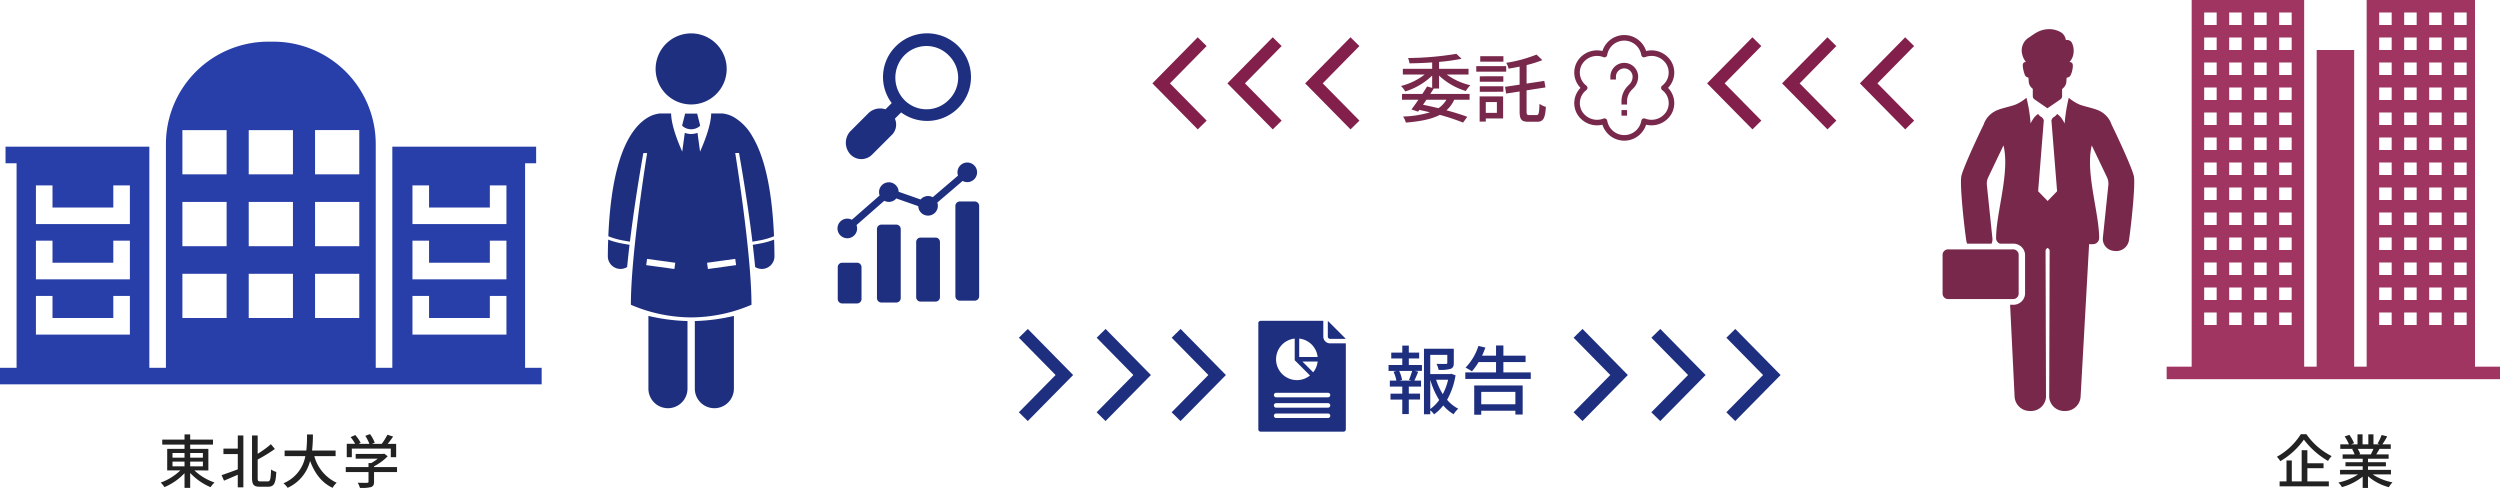 <svg xmlns="http://www.w3.org/2000/svg" xmlns:xlink="http://www.w3.org/1999/xlink" width="600" height="117.106" viewBox="0 0 600 117.106"><defs><clipPath id="a"><rect width="40" height="89.969" fill="#1e2f80"/></clipPath><clipPath id="b"><rect width="24" height="25.348" fill="#78284a"/></clipPath></defs><g transform="translate(-979 -3440)"><path d="M-11.736-6.66H-14.6L-14-6.822a8.568,8.568,0,0,0-.7-2.16h3.114a21.877,21.877,0,0,1-.756,2.16Zm-.648-5.31H-9.9v-1.4h-2.484v-1.692H-13.95v1.692H-16.6v1.4h2.646V-10.4h-3.294v1.422h1.926l-.738.2a8.075,8.075,0,0,1,.684,2.124h-1.566v1.44h2.988v1.692h-2.826v1.422h2.826V1.368h1.566V-2.106h2.7V-3.528h-2.7V-5.22H-9.45V-6.66h-1.6c.288-.576.612-1.368.918-2.124l-.774-.2h1.674V-10.4h-3.15Zm5.148,5.112A18.61,18.61,0,0,0-5.094-2,9.044,9.044,0,0,1-7.236.162Zm4.284,0A14.48,14.48,0,0,1-4.23-3.4a15.506,15.506,0,0,1-1.6-3.456ZM-2.2-8.3l-.27.072h-4.77v-4.608H-3.15v1.908c0,.2-.072.252-.342.27s-1.224.018-2.25-.018a5.277,5.277,0,0,1,.5,1.44,9.039,9.039,0,0,0,2.862-.234c.63-.234.792-.666.792-1.44v-3.4H-8.748V1.422h1.512V.468a5.138,5.138,0,0,1,.918.972A10.316,10.316,0,0,0-4.122-.7,9.868,9.868,0,0,0-1.638,1.422,6.644,6.644,0,0,1-.522.09,8.706,8.706,0,0,1-3.2-2.052,17.579,17.579,0,0,0-1.17-7.92Zm15.39,4.356v2.97H5v-2.97ZM3.312,1.53H5V.576h8.19v.918H14.94V-5.49H3.312Zm7-10.152v-2.484h5.328v-1.53H10.314v-2.448H8.55v2.448H5.2c.288-.63.558-1.3.792-1.944l-1.674-.4a13.2,13.2,0,0,1-3.078,5.2c.414.216,1.17.666,1.53.9a15.56,15.56,0,0,0,1.6-2.232H8.55v2.484H1.17v1.566H16.884V-8.622Z" transform="translate(1329.5 3538)" fill="#1e2f80"/><path d="M-6.444-4.068A6.248,6.248,0,0,1-8.352-2.034c-1.206-.288-2.466-.576-3.708-.828.288-.4.558-.792.828-1.206ZM-8.208-6.75V-9.864A16.044,16.044,0,0,0-1.782-6.156,7.351,7.351,0,0,1-.7-7.542a15.7,15.7,0,0,1-5.67-2.574h5.238v-1.368H-8.208V-13.14a47.044,47.044,0,0,0,5.4-.756L-4.05-15.084a73.838,73.838,0,0,1-11.592,1.008A6.387,6.387,0,0,1-15.3-12.8c1.728-.018,3.6-.09,5.436-.216v1.53H-16.9v1.368h5.238a15.37,15.37,0,0,1-5.688,2.754,5.619,5.619,0,0,1,1.026,1.314A16.066,16.066,0,0,0-9.864-9.864v2.952l-1.224-.342c-.324.558-.72,1.17-1.134,1.8H-17.1v1.386h3.942c-.594.864-1.188,1.692-1.674,2.34l1.584.522.306-.414c.864.18,1.71.378,2.538.576A24.426,24.426,0,0,1-16.848-.036a4.67,4.67,0,0,1,.666,1.458c3.492-.288,6.174-.81,8.154-1.854a50.422,50.422,0,0,1,5.58,1.854L-1.44.036C-2.754-.468-4.5-1.008-6.426-1.53A7.356,7.356,0,0,0-4.572-4.068h3.69V-5.454h-9.432c.288-.45.576-.882.828-1.3ZM7.236-14.508H1.674v1.314H7.236ZM7.9-12.132H.72V-10.8H7.9ZM5.67-3.51V-.918H3.006V-3.51ZM7.164-4.86H1.53V1.188H3.006V.432H7.164Zm-5.6-1.116H7.218V-7.29H1.566Zm0-2.412H7.218v-1.3H1.566Zm11.88,8.01c-.54,0-.648-.126-.648-.918V-6.318l4.536-.7-.288-1.566L12.8-7.938v-4.446a26.839,26.839,0,0,0,3.78-1.188L15.192-14.9a34.078,34.078,0,0,1-7.272,1.98,5.2,5.2,0,0,1,.558,1.4c.846-.144,1.746-.306,2.646-.486v4.32l-3.492.522.252,1.62,3.24-.5V-1.3c0,1.962.432,2.52,2.052,2.52h2.178c1.494,0,1.908-.918,2.07-3.582a4.752,4.752,0,0,1-1.53-.72c-.072,2.178-.162,2.7-.684,2.7Z" transform="translate(1332.583 3468)" fill="#78284a"/><g transform="translate(1124.877 3448)"><g clip-path="url(#a)"><path d="M25.68,178.786v17.461a4.69,4.69,0,0,0,9.38,0V180.018a45.828,45.828,0,0,1-9.38-1.232" transform="translate(-15.939 -110.968)" fill="#1e2f80"/><path d="M55.043,180.017v16.229a4.69,4.69,0,0,0,9.38,0V178.785a45.848,45.848,0,0,1-9.38,1.232" transform="translate(-34.164 -110.967)" fill="#1e2f80"/><path d="M3.035,137.561a3.01,3.01,0,0,0,1.6-.462c.167-1.751.363-3.544.576-5.334-.441-.068-.94-.151-1.46-.248a19.849,19.849,0,0,1-3.668-.989C.042,131.8.012,133.119,0,134.5a3.046,3.046,0,0,0,3.009,3.06h.026" transform="translate(0 -81.015)" fill="#1e2f80"/><path d="M4.09,81.222c.5.1.983.176,1.411.242C6.819,70.651,8.718,60.2,8.718,60.2h.909c-.718,4.5-3.9,25.084-3.9,36.415A37.116,37.116,0,0,0,20.2,99.646a37.119,37.119,0,0,0,14.473-3.035c0-11.332-3.186-31.92-3.9-36.415h.909s1.9,10.455,3.216,21.268c.427-.066.908-.146,1.41-.241a17.625,17.625,0,0,0,3.774-1.055c-.538-12.78-2.718-19.855-5.242-24.05A12.345,12.345,0,0,0,30.466,51.6a6.95,6.95,0,0,0-2.311-.835,2.941,2.941,0,0,0-.632-.07H25c-.038,2.637-1.4,6.31-2.669,9.166l-.613-4.514a4.344,4.344,0,0,1-1.525.281h0a4.349,4.349,0,0,1-1.527-.28l-.613,4.513c-1.267-2.856-2.631-6.529-2.669-9.165H12.868a2.941,2.941,0,0,0-.632.07,6.926,6.926,0,0,0-2.312.836C7.835,52.77,5.4,55.331,3.548,60.373,1.95,64.719.7,70.958.314,80.167A17.619,17.619,0,0,0,4.09,81.222m12.081,6.807L9.407,87.1l.207-1.5,6.764.931Zm7.84-1.5,6.764-.931.207,1.5-6.764.932Z" transform="translate(-0.195 -31.468)" fill="#1e2f80"/><path d="M91.7,131.765c.214,1.79.409,3.583.576,5.334a3.017,3.017,0,0,0,1.6.462h.026a3.036,3.036,0,0,0,3.01-3.059c-.013-1.383-.043-2.7-.089-3.974a19.9,19.9,0,0,1-3.665.989c-.521.1-1.019.181-1.461.248" transform="translate(-56.916 -81.015)" fill="#1e2f80"/><path d="M51.239,53.8l.11-.173-.721-2.845H47.745l-.721,2.845.111.174a3.2,3.2,0,0,0,4.1,0" transform="translate(-29.187 -31.52)" fill="#1e2f80"/><path d="M43.058,15.908a8.528,8.528,0,1,0-4.3,1.162,8.529,8.529,0,0,0,4.3-1.162" transform="translate(-18.76)" fill="#1e2f80"/></g></g><g transform="translate(1445.221 3447)"><path d="M50.928,49.238,48.65,46.893l1.364-17.027c-.43-1.058-.673-.54-1.374-1.525a5.037,5.037,0,0,0-.96.893,9.818,9.818,0,0,0-.841,1.4,34.472,34.472,0,0,0-.991-6.17h0a10.8,10.8,0,0,1-2.439,1.559c-1.118.511-4.045,1.008-5.2,1.721a5.628,5.628,0,0,0-2.64,3.167C33.82,34.474,30.439,41.829,30.2,43.4c-.356,2.387.754,12.373,1.221,15.409a2.553,2.553,0,0,0,.2.67h5.845a2.5,2.5,0,0,0,.2-1.416L36.355,45.48a3.546,3.546,0,0,1,.348-1.986l3.632-7.6C41.919,42.389,38.56,52,38.56,58.2a1.416,1.416,0,0,0,.95,1.287H42.52a2.806,2.806,0,0,1,2.994,2.556v9.546A2.8,2.8,0,0,1,42.52,74.14h-.594l1.084,22.15a3.643,3.643,0,0,0,3.763,3.345h0a3.579,3.579,0,0,0,3.763-3.345l-.1-35.092a.652.652,0,0,1,.267-.53l.222-.173h0l.221.173a.648.648,0,0,1,.267.53l-.1,35.092a3.581,3.581,0,0,0,3.763,3.345h0a3.653,3.653,0,0,0,3.763-3.345L60.885,59.6h.831A1.5,1.5,0,0,0,63.3,58.2c0-6.2-3.358-15.807-1.775-22.3l3.632,7.6A3.532,3.532,0,0,1,65.5,45.48L64.189,58.067a2.879,2.879,0,0,0,2.7,3.147,3.1,3.1,0,0,0,3.54-2.4c.469-3.035,1.577-13.022,1.221-15.409-.235-1.575-3.616-8.93-5.365-12.487a5.628,5.628,0,0,0-2.64-3.167c-1.155-.713-4.082-1.21-5.2-1.721a10.778,10.778,0,0,1-2.44-1.559h0a39.409,39.409,0,0,0-.991,6.17,9.815,9.815,0,0,0-.839-1.4,5.092,5.092,0,0,0-.962-.893c-.7.985-.944.467-1.374,1.525l1.364,17.027-2.278,2.345ZM42.52,72.775a1.345,1.345,0,0,0,1.459-1.191V62.039a1.348,1.348,0,0,0-1.459-1.191H27.182a1.347,1.347,0,0,0-1.461,1.191v9.546a1.344,1.344,0,0,0,1.461,1.191ZM54.405,22.368v1.718a.913.913,0,0,1-.424.772l-3.093,2.126-3.094-2.126a.917.917,0,0,1-.424-.772V22.328l-.245-.228a2.188,2.188,0,0,1-.73-1.486l-.071-.986-.014,0a1.673,1.673,0,0,1-.541-.229,1,1,0,0,1-.335-.5,8.318,8.318,0,0,1-.3-1.007,6.13,6.13,0,0,1-.158-.934,1.529,1.529,0,0,1,.053-.68.673.673,0,0,1,.395-.361,1.349,1.349,0,0,1,.263-.027c.058-.014-.031-.044-.032-.07l0-.037c-.011-.013-.026-.027-.037-.043h0a4.6,4.6,0,0,1-.8-1.758A3.642,3.642,0,0,1,46.5,9.965c.522-.339,1.176-.849,1.9-1.228A6.092,6.092,0,0,1,51.5,8a5.451,5.451,0,0,1,2.861.908,2.726,2.726,0,0,1,.95,1.707,1.369,1.369,0,0,1,1.356.5,4.283,4.283,0,0,1,.495,2.5,3.743,3.743,0,0,1-.863,2.132c-.035.037-.071.07-.106.1l0,.03a1.085,1.085,0,0,1,.282.054.674.674,0,0,1,.445.392,2.005,2.005,0,0,1,.04.838,5.583,5.583,0,0,1-.166.935,5.433,5.433,0,0,1-.3.852,1.087,1.087,0,0,1-.333.457,1.643,1.643,0,0,1-.541.228c-.04.011-.082.021-.126.031l-.069.952a2.176,2.176,0,0,1-.72,1.476l-.287.271Z" transform="translate(-25.721 -8)" fill="#78284a"/></g><g transform="translate(479 530)"><path d="M2.918,25.619l4.511-4.511a4.048,4.048,0,0,1,4.06-.9l1.5-1.5A10.369,10.369,0,0,1,14.045,5.02a10.619,10.619,0,0,1,14.886,0A10.534,10.534,0,0,1,15.247,20.958l-1.5,1.5a3.5,3.5,0,0,1-.9,4.06L8.331,31.032a3.633,3.633,0,0,1-5.263,0A4.12,4.12,0,0,1,2.918,25.619ZM16,17.951a7.444,7.444,0,0,0,10.676,0,7.444,7.444,0,0,0,0-10.676A7.444,7.444,0,0,0,16,7.275h0A7.72,7.72,0,0,0,16,17.951Z" transform="translate(701.025 2916.025)" fill="#1e2f80"/><path d="M8.255,18.768l6.665-5.833a2.353,2.353,0,1,1,4.562-.883L24.751,13.9a2.354,2.354,0,0,1,2.911-.546l6.073-5.189a2.354,2.354,0,1,1,1.1,1.289l-6.073,5.189a2.353,2.353,0,1,1-4.572.856l-5.268-1.844a2.354,2.354,0,0,1-2.887.559L9.372,20.042a2.355,2.355,0,1,1-1.116-1.274Zm25.909-4.388A1.065,1.065,0,0,0,33.1,15.442V37.126a1.065,1.065,0,0,0,1.063,1.063h3.58a1.065,1.065,0,0,0,1.063-1.063V15.442a1.065,1.065,0,0,0-1.063-1.063h-3.58Zm-9.412,8.665a1.064,1.064,0,0,0-1.062,1.063V37.348a1.065,1.065,0,0,0,1.062,1.063h3.58A1.064,1.064,0,0,0,29.4,37.348V24.107a1.064,1.064,0,0,0-1.062-1.063Zm-9.411-3.111A1.065,1.065,0,0,0,14.278,21V37.57a1.065,1.065,0,0,0,1.063,1.063h3.58a1.065,1.065,0,0,0,1.063-1.063V21a1.065,1.065,0,0,0-1.063-1.063h-3.58ZM5.929,29.079H9.51a1.065,1.065,0,0,1,1.063,1.063v7.65A1.065,1.065,0,0,1,9.51,38.855H5.929a1.065,1.065,0,0,1-1.063-1.063V30.142A1.064,1.064,0,0,1,5.929,29.079Z" transform="translate(696.192 2943.974)" fill="#1e2f80" fill-rule="evenodd"/></g><path d="M14.224,4.545H29.279V8.328A1.623,1.623,0,0,0,30.9,9.95h3.783V30.6a.541.541,0,0,1-.54.54H14.224a.541.541,0,0,1-.54-.54V5.085a.541.541,0,0,1,.54-.54Zm16.136.047V8.328a.541.541,0,0,0,.54.54h3.737a.541.541,0,0,0-.111-.158L30.518,4.7a.545.545,0,0,0-.158-.111ZM17.959,22.9h12.45a.54.54,0,0,0,0-1.081H17.959a.54.54,0,1,0,0,1.081Zm0,4.968h12.45a.54.54,0,0,0,0-1.081H17.959a.54.54,0,1,0,0,1.081Zm0-2.484h12.45a.54.54,0,0,0,0-1.081H17.959a.54.54,0,1,0,0,1.081ZM23.495,8.8v4.426h4.426A5,5,0,0,0,23.495,8.8Zm4.426,5.507H24.259L26.848,16.9a4.972,4.972,0,0,0,1.073-2.589Zm-1.837,3.353L22.731,14.31l-.317-.317V8.8a5,5,0,1,0,3.67,8.86Z" transform="translate(1267.316 3512.455)" fill="#1e2f80" fill-rule="evenodd"/><g transform="translate(1356.824 3448.412)"><g transform="translate(0 0)" clip-path="url(#b)"><path d="M.728,19.017a5.557,5.557,0,0,0,6.029,2.5,5.5,5.5,0,0,0,10.481,0,5.558,5.558,0,0,0,6.034-2.5,5.258,5.258,0,0,0-.77-6.344,5.258,5.258,0,0,0,.77-6.344,5.557,5.557,0,0,0-6.029-2.5,5.5,5.5,0,0,0-10.481,0A5.557,5.557,0,0,0,.728,6.33a5.258,5.258,0,0,0,.77,6.344,5.258,5.258,0,0,0-.77,6.344M2.9,13.2a.667.667,0,0,0,.127-.934.678.678,0,0,0-.127-.127A3.935,3.935,0,0,1,1.874,7.011,4.216,4.216,0,0,1,7,5.3a.667.667,0,0,0,.864-.379.656.656,0,0,0,.039-.146,4.152,4.152,0,0,1,8.18,0,.667.667,0,0,0,.756.564A.656.656,0,0,0,16.99,5.3,4.216,4.216,0,0,1,22.12,7.011,3.935,3.935,0,0,1,21.1,12.14a.667.667,0,0,0-.127.934.678.678,0,0,0,.127.127,3.935,3.935,0,0,1,1.028,5.131,4.214,4.214,0,0,1-5.131,1.714.667.667,0,0,0-.864.379.656.656,0,0,0-.039.146,4.152,4.152,0,0,1-8.18,0,.667.667,0,0,0-.756-.564.656.656,0,0,0-.146.039,4.216,4.216,0,0,1-5.131-1.714A3.935,3.935,0,0,1,2.9,13.207Z" transform="translate(0 0)" fill="#78284a"/><path d="M14.325,13.336a2,2,0,1,1,4,0,2.57,2.57,0,0,1-.748,1.806l-.391.391a5.257,5.257,0,0,0-1.529,3.692v.782h1.334v-.782a3.913,3.913,0,0,1,1.139-2.749l.391-.391a3.913,3.913,0,0,0,1.139-2.749,3.335,3.335,0,0,0-6.67,0V14h1.334Z" transform="translate(-4.326 -3.33)" fill="#78284a"/><rect width="1.334" height="1.334" transform="translate(11.333 18.01)" fill="#78284a"/></g></g><g transform="translate(509.832 480.073)"><path d="M0,0,9.995,9.851,20,.01" transform="translate(866.557 3059.927) rotate(-90)" fill="none" stroke="#1e2f80" stroke-miterlimit="10" stroke-width="3"/><path d="M0,0,9.995,9.851,20,.01" transform="translate(884.557 3059.927) rotate(-90)" fill="none" stroke="#1e2f80" stroke-miterlimit="10" stroke-width="3"/><path d="M0,0,9.995,9.851,20,.01" transform="translate(847.891 3059.927) rotate(-90)" fill="none" stroke="#1e2f80" stroke-miterlimit="10" stroke-width="3"/></g><g transform="translate(1257.678 3450)"><path d="M0,9.851,9.995,0,20,9.841" transform="translate(18 20) rotate(-90)" fill="none" stroke="#821f4b" stroke-miterlimit="10" stroke-width="3"/><path d="M0,9.851,9.995,0,20,9.841" transform="translate(0 20) rotate(-90)" fill="none" stroke="#821f4b" stroke-miterlimit="10" stroke-width="3"/><path d="M0,9.851,9.995,0,20,9.841" transform="translate(36.666 20) rotate(-90)" fill="none" stroke="#821f4b" stroke-miterlimit="10" stroke-width="3"/></g><g transform="translate(376.704 480.073)"><path d="M0,0,9.995,9.851,20,.01" transform="translate(866.557 3059.927) rotate(-90)" fill="none" stroke="#1e2f80" stroke-miterlimit="10" stroke-width="3"/><path d="M0,0,9.995,9.851,20,.01" transform="translate(884.557 3059.927) rotate(-90)" fill="none" stroke="#1e2f80" stroke-miterlimit="10" stroke-width="3"/><path d="M0,0,9.995,9.851,20,.01" transform="translate(847.891 3059.927) rotate(-90)" fill="none" stroke="#1e2f80" stroke-miterlimit="10" stroke-width="3"/></g><g transform="translate(1390.806 3450)"><path d="M0,9.851,9.995,0,20,9.841" transform="translate(18 20) rotate(-90)" fill="none" stroke="#821f4b" stroke-miterlimit="10" stroke-width="3"/><path d="M0,9.851,9.995,0,20,9.841" transform="translate(0 20) rotate(-90)" fill="none" stroke="#821f4b" stroke-miterlimit="10" stroke-width="3"/><path d="M0,9.851,9.995,0,20,9.841" transform="translate(36.666 20) rotate(-90)" fill="none" stroke="#821f4b" stroke-miterlimit="10" stroke-width="3"/></g><path d="M6.2-11.8A15.9,15.9,0,0,1,.448-6.37a5.664,5.664,0,0,1,.826,1.05A17.94,17.94,0,0,0,6.93-10.5a19.343,19.343,0,0,0,5.8,5.124,6.28,6.28,0,0,1,.868-1.162A16.231,16.231,0,0,1,7.532-11.8ZM7.77-3.64h3.878V-4.816H7.77V-7.952H6.4v7.49H4.032V-5.488H2.758V-.462H1.106V.714H12.922V-.462H7.77ZM23.618-8.274A13.062,13.062,0,0,1,23-6.944H20.048l.406-.084a5.89,5.89,0,0,0-.6-1.246Zm4.214,6.132V-3.234H22.316v-.854h4.3v-.98h-4.3v-.84h4.956V-6.944H24.3c.238-.392.518-.854.784-1.33h2.7V-9.366H25.774a21.905,21.905,0,0,0,1.162-1.9l-1.344-.336a12.2,12.2,0,0,1-.98,2.072l.532.168H23.632V-11.76H22.4v2.394H21.014V-11.76H19.8v2.394h-1.54l.714-.266a9.731,9.731,0,0,0-1.12-2l-1.134.378a10.5,10.5,0,0,1,1.022,1.89H15.666v1.092h3.178l-.336.056A6.936,6.936,0,0,1,19.1-6.944h-2.87v1.036h4.816v.84h-4.13v.98h4.13v.854H15.61v1.092h4.326A13.583,13.583,0,0,1,15.218-.2,5.843,5.843,0,0,1,16.072.91a13.906,13.906,0,0,0,4.97-2.52V1.106h1.274V-1.708A12.489,12.489,0,0,0,27.328.924,5.847,5.847,0,0,1,28.2-.238a12.857,12.857,0,0,1-4.746-1.9Z" transform="translate(1525 3556)" fill="#222"/><path d="M84,92.5V4.5H58v88H55v-76H46v76H43V4.5H16v88H10v3H90v-3Zm-5-85h3v3H79Zm0,6h3v3H79Zm0,6h3v3H79Zm0,6h3v3H79Zm0,6h3v3H79Zm0,6h3v3H79Zm0,6h3v3H79Zm0,6h3v3H79Zm0,6h3v3H79Zm0,6h3v3H79Zm0,6h3v3H79Zm0,6h3v3H79Zm0,6h3v3H79Zm-6-72h3v3H73Zm0,6h3v3H73Zm0,6h3v3H73Zm0,6h3v3H73Zm0,6h3v3H73Zm0,6h3v3H73Zm0,6h3v3H73Zm0,6h3v3H73Zm0,6h3v3H73Zm0,6h3v3H73Zm0,6h3v3H73Zm0,6h3v3H73Zm0,6h3v3H73Zm-6-72h3v3H67Zm0,6h3v3H67Zm0,6h3v3H67Zm0,6h3v3H67Zm0,6h3v3H67Zm0,6h3v3H67Zm0,6h3v3H67Zm0,6h3v3H67Zm0,6h3v3H67Zm0,6h3v3H67Zm0,6h3v3H67Zm0,6h3v3H67Zm0,6h3v3H67Zm-6-72h3v3H61Zm0,6h3v3H61Zm0,6h3v3H61Zm0,6h3v3H61Zm0,6h3v3H61Zm0,6h3v3H61Zm0,6h3v3H61Zm0,6h3v3H61Zm0,6h3v3H61Zm0,6h3v3H61Zm0,6h3v3H61Zm0,6h3v3H61Zm0,6h3v3H61ZM37,7.5h3v3H37Zm0,6h3v3H37Zm0,6h3v3H37Zm0,6h3v3H37Zm0,6h3v3H37Zm0,6h3v3H37Zm0,6h3v3H37Zm0,6h3v3H37Zm0,6h3v3H37Zm0,6h3v3H37Zm0,6h3v3H37Zm0,6h3v3H37Zm0,6h3v3H37Zm-6-72h3v3H31Zm0,6h3v3H31Zm0,6h3v3H31Zm0,6h3v3H31Zm0,6h3v3H31Zm0,6h3v3H31Zm0,6h3v3H31Zm0,6h3v3H31Zm0,6h3v3H31Zm0,6h3v3H31Zm0,6h3v3H31Zm0,6h3v3H31Zm0,6h3v3H31Zm-6-72h3v3H25Zm0,6h3v3H25Zm0,6h3v3H25Zm0,6h3v3H25Zm0,6h3v3H25Zm0,6h3v3H25Zm0,6h3v3H25Zm0,6h3v3H25Zm0,6h3v3H25Zm0,6h3v3H25Zm0,6h3v3H25Zm0,6h3v3H25Zm0,6h3v3H25Zm-6-72h3v3H19Zm0,6h3v3H19Zm0,6h3v3H19Zm0,6h3v3H19Zm0,6h3v3H19Zm0,6h3v3H19Zm0,6h3v3H19Zm0,6h3v3H19Zm0,6h3v3H19Zm0,6h3v3H19Zm0,6h3v3H19Zm0,6h3v3H19Zm0,6h3v3H19Z" transform="translate(1489 3435.5)" fill="#a03562"/><path d="M3.4-5.222H6.286v1.134H3.4Zm0-2.058H6.286v1.12H3.4Zm7.294,0v1.12H7.644V-7.28Zm0,3.192H7.644V-5.222H10.7Zm1.316.994v-5.18H7.644V-9.3h5.474v-1.2H7.644v-1.246H6.286V-10.5H.938v1.2H6.286v1.022H2.128v5.18h3.15A13.32,13.32,0,0,1,.574-.182,6.1,6.1,0,0,1,1.47.91,14.165,14.165,0,0,0,6.286-2.436V1.092H7.644V-2.492a14.3,14.3,0,0,0,4.9,3.416A5.463,5.463,0,0,1,13.482-.2a13.24,13.24,0,0,1-4.816-2.9ZM19.068-8.33H15.624v1.3h3.444V-3.36c-1.456.546-2.926,1.078-3.892,1.4l.588,1.316c.952-.392,2.142-.91,3.3-1.414V.966h1.344v-12.46H19.068ZM24.5-.462c-.56,0-.658-.126-.658-.882V-5.712a39.018,39.018,0,0,0,4.13-2.534L27.02-9.394a24.346,24.346,0,0,1-3.178,2.31v-4.41H22.484V-1.372c0,1.694.42,2.184,1.834,2.184H26.39c1.442,0,1.792-.952,1.918-3.542a3.933,3.933,0,0,1-1.246-.6c-.1,2.268-.182,2.87-.784,2.87ZM42.546-6.524V-7.868H36.9a35.316,35.316,0,0,0,.2-3.864H35.686a35.108,35.108,0,0,1-.168,3.864H30.31v1.344h4.97a8.71,8.71,0,0,1-5.25,6.51,4.541,4.541,0,0,1,.994,1.092,9.685,9.685,0,0,0,5.4-6.454c1.092,2.968,2.786,5.236,5.4,6.454A5.149,5.149,0,0,1,42.8-.14a9.878,9.878,0,0,1-5.362-6.384ZM46.438-8.33H55.79v2.058h1.288V-9.478h-2.03c.434-.532.9-1.148,1.3-1.75l-1.372-.434A14.713,14.713,0,0,1,53.62-9.478H51.254l.686-.266a8.3,8.3,0,0,0-1.134-2.072l-1.134.42a10.369,10.369,0,0,1,.98,1.918h-2.59l.5-.238a8.591,8.591,0,0,0-1.3-1.876l-1.12.5a8.833,8.833,0,0,1,1.092,1.61H45.22v3.206h1.218Zm10.85,4.424H51.772v-.182A12.565,12.565,0,0,0,55.048-6.5l-.84-.63-.28.07H47.362v1.134h5.32A11.076,11.076,0,0,1,51.1-4.872h-.658v.966h-5.46v1.2h5.46v2.3c0,.21-.07.266-.35.28s-1.26.014-2.24-.028a7,7,0,0,1,.546,1.26,9.731,9.731,0,0,0,2.618-.2c.574-.2.756-.56.756-1.274V-2.7h5.516Z" transform="translate(1017 3556)" fill="#222"/><path d="M127.02,97.265V48.184h2.653V44.2H95.157V97.265h-3.98V43.543A24.571,24.571,0,0,0,66.634,19H65.366A24.57,24.57,0,0,0,40.822,43.543V97.265h-3.98V44.2H2.327v3.98H4.98V97.265H1v3.98H131v-3.98ZM99.992,53.49h3.98V58.8h14.592V53.49h3.98v9.286H99.992Zm0,13.265h3.98v5.306h14.592V66.755h3.98v9.286H99.992Zm0,13.265h3.98v5.306h14.592V80.02h3.98v9.286H99.992Zm-23.38-39.8H87.224V50.837H76.612Zm0,17.245H87.224V68.082H76.612Zm0,17.245H87.224V85.327H76.612ZM60.694,40.224H71.306V50.837H60.694Zm0,17.245H71.306V68.082H60.694Zm0,17.245H71.306V85.327H60.694ZM44.776,40.224H55.388V50.837H44.776Zm0,17.245H55.388V68.082H44.776Zm0,17.245H55.388V85.327H44.776ZM9.622,53.49H13.6V58.8H28.194V53.49h3.98v9.286H9.622Zm0,13.265H13.6v5.306H28.194V66.755h3.98v9.286H9.622Zm0,13.265H13.6v5.306H28.194V80.02h3.98v9.286H9.622Z" transform="translate(978 3431)" fill="#283faa"/></g></svg>